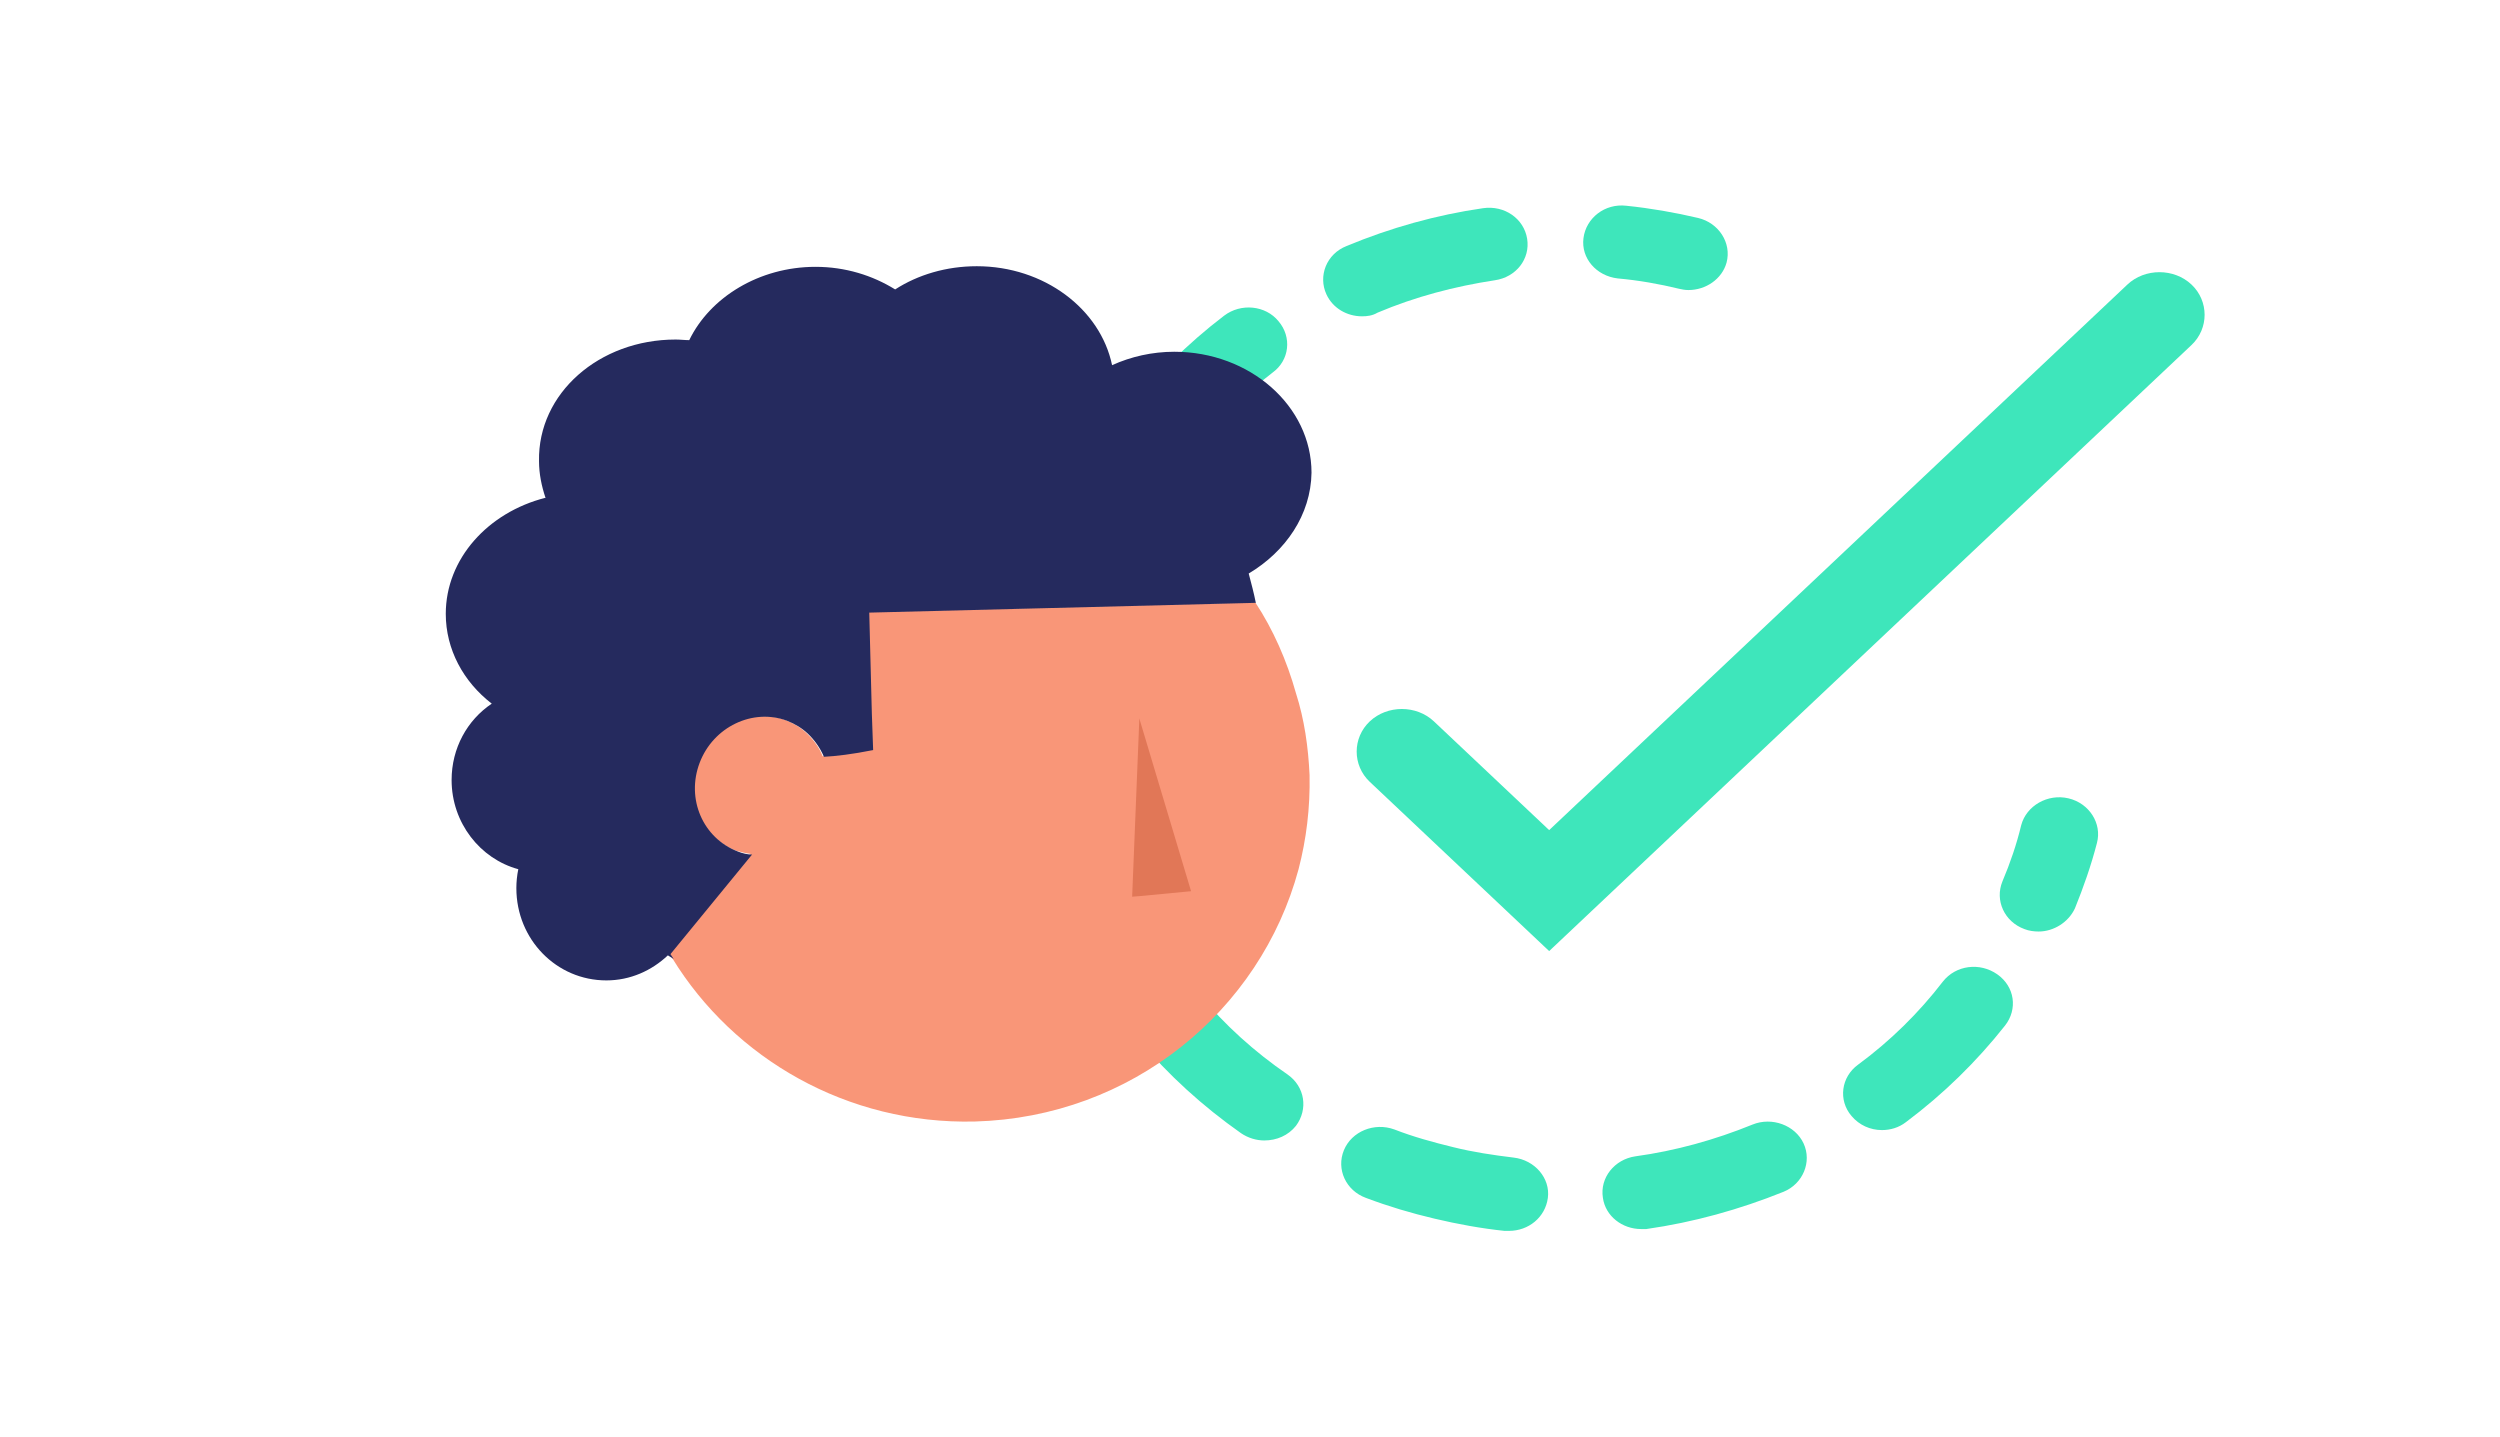 <svg width="355" height="204" viewBox="0 0 355 204" fill="none" xmlns="http://www.w3.org/2000/svg">
<path d="M289.493 132.276C288.849 132.276 288.113 132.19 287.47 131.929C284.619 130.888 283.24 127.852 284.344 125.163C285.447 122.56 286.366 119.871 287.01 117.182C287.746 114.405 290.78 112.67 293.722 113.364C296.665 114.058 298.504 116.921 297.768 119.697C296.94 122.907 295.837 126.03 294.642 128.98C293.722 130.975 291.607 132.276 289.493 132.276Z" fill="#3EE6BB"/>
<path d="M214.279 174.785C214.095 174.785 213.819 174.785 213.635 174.785C210.325 174.438 207.015 173.831 203.705 173.05C200.395 172.269 197.177 171.315 193.959 170.1C191.108 169.059 189.729 166.023 190.832 163.334C191.936 160.644 195.154 159.343 198.004 160.384C200.671 161.425 203.521 162.206 206.372 162.9C209.13 163.594 212.072 164.028 214.923 164.375C217.957 164.722 220.164 167.324 219.796 170.1C219.428 172.876 217.038 174.785 214.279 174.785ZM233.036 174.525C230.37 174.525 227.979 172.703 227.612 170.1C227.152 167.238 229.267 164.635 232.209 164.201C237.91 163.42 243.519 161.859 248.852 159.69C251.61 158.562 254.92 159.777 256.115 162.379C257.311 164.982 256.024 168.105 253.265 169.233C247.013 171.749 240.484 173.57 233.772 174.525C233.588 174.525 233.312 174.525 233.036 174.525ZM179.523 161.946C178.419 161.946 177.224 161.599 176.213 160.905C170.788 157.088 165.914 152.663 161.685 147.632C159.754 145.376 160.214 142.079 162.604 140.344C164.995 138.523 168.489 138.956 170.328 141.212C173.914 145.549 178.144 149.367 182.833 152.576C185.315 154.311 185.775 157.521 184.028 159.864C182.925 161.252 181.27 161.946 179.523 161.946ZM267.241 160.471C265.586 160.471 264.023 159.777 262.92 158.476C260.989 156.22 261.448 152.923 263.839 151.188C268.436 147.805 272.482 143.814 275.884 139.39C277.723 137.048 281.125 136.614 283.608 138.349C286.091 140.084 286.55 143.294 284.711 145.636C280.666 150.755 275.976 155.352 270.643 159.343C269.632 160.124 268.437 160.471 267.241 160.471ZM156.352 134.445C154.237 134.445 152.214 133.317 151.295 131.322C148.536 125.423 146.697 119.264 145.686 113.017C145.226 110.155 147.341 107.552 150.283 107.118C153.318 106.685 156.076 108.68 156.536 111.456C157.363 116.835 159.018 122.126 161.409 127.158C162.604 129.761 161.317 132.884 158.559 134.011C157.823 134.272 157.087 134.445 156.352 134.445ZM150.743 99.658C150.559 99.658 150.283 99.658 150.099 99.658C147.065 99.311 144.858 96.795 145.226 93.932C145.594 90.722 146.238 87.512 147.065 84.389C147.893 81.353 148.904 78.317 150.099 75.367C151.203 72.678 154.421 71.376 157.271 72.417C160.122 73.459 161.501 76.495 160.398 79.184C159.386 81.7 158.467 84.302 157.823 86.905C157.087 89.594 156.628 92.37 156.26 95.06C155.892 97.749 153.501 99.658 150.743 99.658ZM164.259 66.952C163.156 66.952 161.961 66.605 161.041 65.911C158.559 64.176 158.099 60.966 159.846 58.624C163.892 53.505 168.581 48.821 173.822 44.83C176.213 43.008 179.707 43.355 181.546 45.611C183.476 47.867 183.109 51.163 180.718 52.898C176.213 56.368 172.167 60.272 168.673 64.697C167.661 66.171 166.006 66.952 164.259 66.952ZM193.407 44.917C191.292 44.917 189.269 43.789 188.35 41.794C187.154 39.191 188.35 36.068 191.2 34.941C197.453 32.338 203.981 30.516 210.601 29.562C213.635 29.128 216.394 31.037 216.854 33.9C217.313 36.762 215.291 39.365 212.256 39.799C206.555 40.666 200.947 42.141 195.614 44.397C194.878 44.83 194.142 44.917 193.407 44.917Z" fill="#3EE6BB"/>
<path d="M239.749 41.187C239.289 41.187 238.829 41.1 238.461 41.013C235.611 40.319 232.669 39.799 229.726 39.538C226.692 39.191 224.485 36.676 224.853 33.813C225.221 30.95 227.887 28.868 230.922 29.215C234.324 29.562 237.818 30.169 241.128 30.95C244.07 31.644 245.909 34.507 245.174 37.283C244.53 39.625 242.231 41.187 239.749 41.187Z" fill="#3EE6BB"/>
<path d="M185.959 110.068C186.051 114.753 185.499 119.177 184.396 123.428C178.971 143.554 160.673 158.649 138.422 159.256C120.308 159.69 104.217 150.321 95.482 136.094C95.298 135.833 95.206 135.66 95.022 135.4L106.608 121.259C105.964 121.172 105.229 120.999 104.585 120.825C99.62 119.003 97.321 113.365 99.16 108.246C101.091 103.128 106.7 100.438 111.573 102.26C112.676 102.694 113.688 103.301 114.515 104.082C115.527 105.036 116.354 106.164 116.814 107.379C118.469 107.292 120.768 107.032 123.802 106.424L123.618 101.219L123.251 86.905L178.144 85.517H178.235C180.81 89.421 182.741 93.845 184.028 98.443C185.224 102.174 185.775 106.077 185.959 110.068Z" fill="#F99678"/>
<path d="M169.132 126.551L161.869 127.245L160.765 127.332L161.777 102.26V102L169.132 126.551Z" fill="#E17757"/>
<path d="M177.316 81.44C177.684 82.828 178.051 84.216 178.327 85.604L123.434 86.992L123.802 101.306L123.986 106.511C120.952 107.118 118.653 107.379 116.998 107.465C116.446 106.164 115.619 105.036 114.699 104.169C113.872 103.388 112.86 102.781 111.757 102.347C106.884 100.525 101.275 103.215 99.344 108.333C97.413 113.451 99.804 119.003 104.769 120.912C105.412 121.172 106.148 121.346 106.792 121.346L95.206 135.486C95.39 135.747 95.482 135.92 95.666 136.18C95.39 136.007 95.114 135.833 94.838 135.66C92.54 137.829 89.505 139.217 86.103 139.217C79.023 139.217 73.323 133.404 73.323 126.117C73.323 125.25 73.415 124.295 73.599 123.428C68.174 121.953 64.128 116.835 64.128 110.762C64.128 106.251 66.335 102.26 69.829 99.918C65.783 96.795 63.3 92.197 63.3 87.165C63.3 79.358 69.277 72.765 77.46 70.683C77.46 70.769 77.46 70.769 77.46 70.769C77.46 70.683 77.552 70.683 77.552 70.683C77.46 70.683 77.46 70.683 77.46 70.683C76.909 69.034 76.541 67.299 76.541 65.477C76.357 55.848 85.092 48.214 95.942 48.214C96.585 48.214 97.229 48.3 97.873 48.3C100.815 42.228 107.803 37.89 115.803 37.89C120.032 37.89 123.894 39.105 127.112 41.1C130.33 39.018 134.376 37.803 138.698 37.803C148.26 37.803 156.26 43.876 157.915 51.857C160.581 50.643 163.616 49.949 166.742 49.949C177.5 49.949 186.235 57.67 186.235 67.126C186.143 73.112 182.557 78.317 177.316 81.44Z" fill="#252A5E"/>
<path d="M219.98 135.053L194.51 111.022C192.028 108.68 192.028 104.776 194.51 102.434C196.993 100.091 201.131 100.091 203.613 102.434L219.98 117.876L302.09 40.406C304.572 38.064 308.71 38.064 311.192 40.406C313.675 42.748 313.675 46.652 311.192 48.995L219.98 135.053Z" fill="#3EE6BB"/>
</svg>
